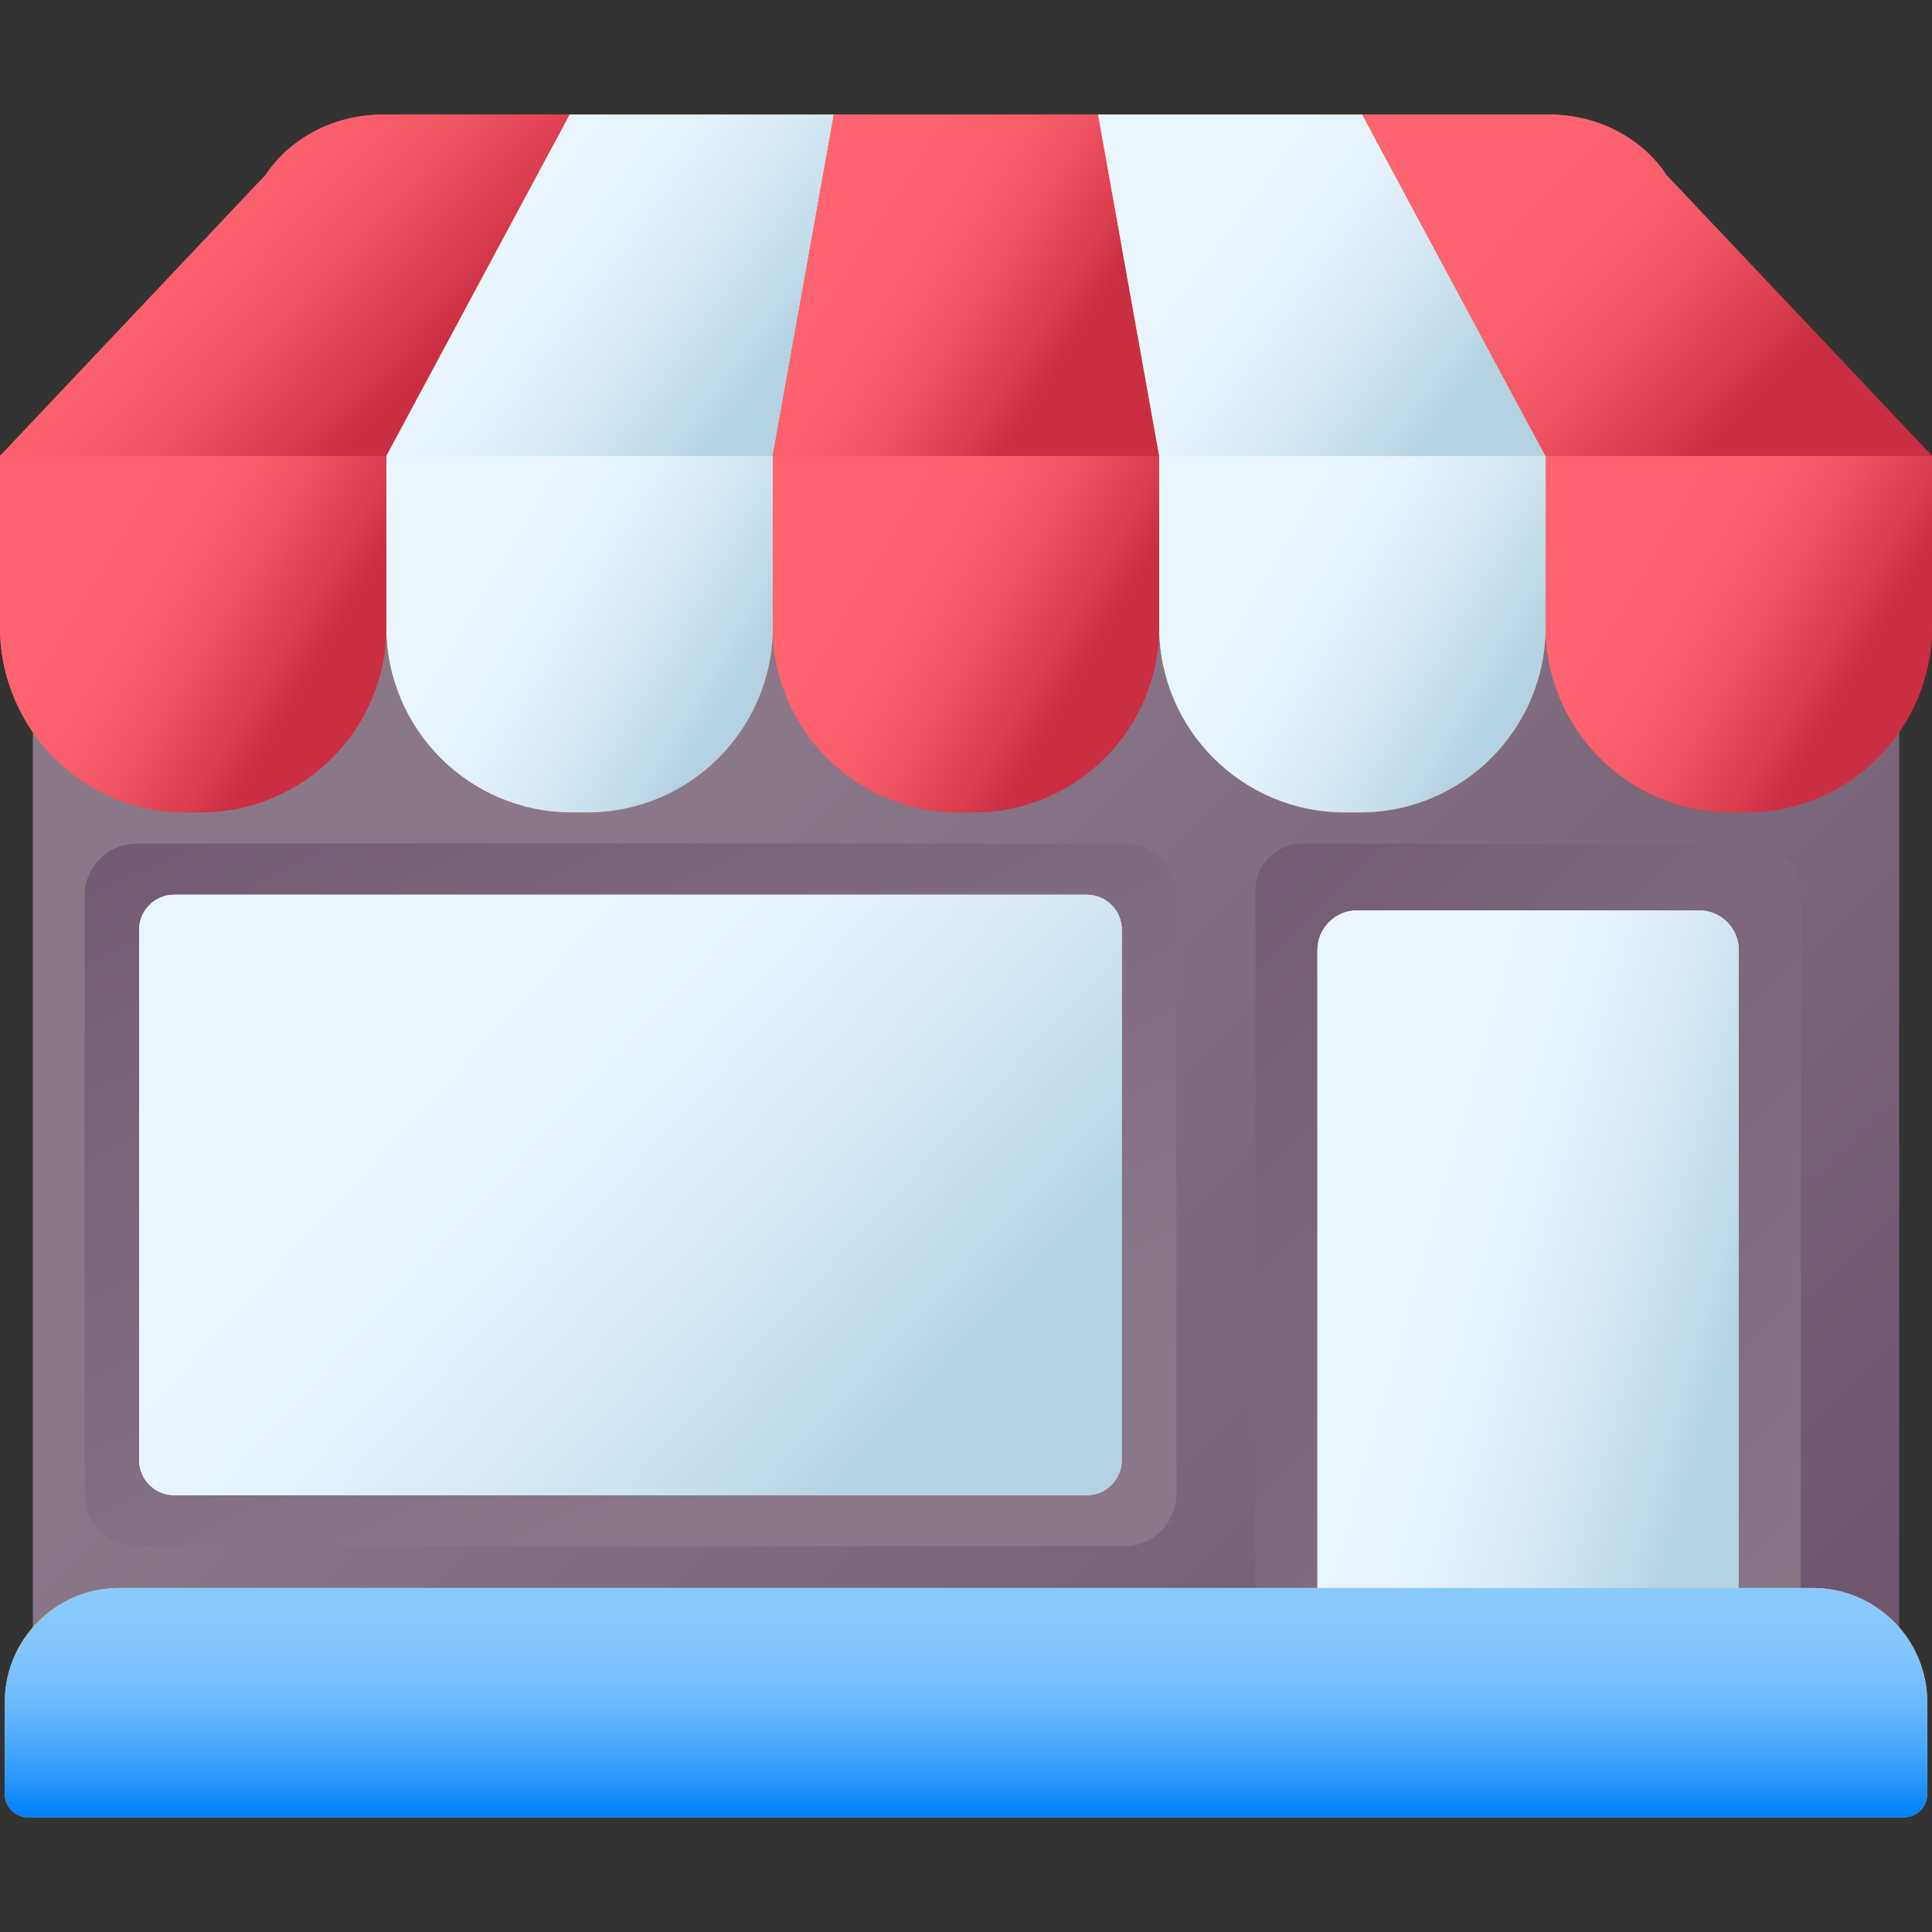 <svg width="40" height="40" viewBox="0 0 40 40" fill="none" xmlns="http://www.w3.org/2000/svg">
<rect x="0" y="0" width="40" height="40" fill="#333333" stroke="none"/>
<g clip-path="url(#clip0_7430_5130)">
<path d="M0.68 9.44H39.32V36.166H0.68V9.44Z" fill="url(#paint0_linear_7430_5130)"/>
<path d="M37.282 36.166H25.994V18.439C25.994 17.901 26.43 17.465 26.968 17.465H36.308C36.846 17.465 37.282 17.901 37.282 18.439V36.166H37.282Z" fill="url(#paint1_linear_7430_5130)"/>
<path d="M36 36.167H27.276V19.672C27.276 19.216 27.645 18.848 28.1 18.848H35.176C35.631 18.848 36 19.216 36 19.672V36.167Z" fill="url(#paint2_linear_7430_5130)"/>
<path d="M36 36.167H27.276V19.672C27.276 19.216 27.645 18.848 28.1 18.848H35.176C35.631 18.848 36 19.216 36 19.672V36.167Z" fill="url(#paint3_linear_7430_5130)"/>
<path d="M2.833 17.465H23.273C23.871 17.465 24.356 17.95 24.356 18.548V30.931C24.356 31.53 23.871 32.015 23.273 32.015H2.833C2.235 32.015 1.75 31.53 1.75 30.931V18.548C1.75 17.95 2.235 17.465 2.833 17.465Z" fill="url(#paint4_linear_7430_5130)"/>
<path d="M22.5 30.956H3.606C3.205 30.956 2.88 30.631 2.88 30.229V19.251C2.88 18.85 3.205 18.524 3.606 18.524H22.5C22.901 18.524 23.226 18.85 23.226 19.251V30.229C23.226 30.631 22.901 30.956 22.5 30.956Z" fill="url(#paint5_linear_7430_5130)"/>
<path d="M22.5 30.956H3.606C3.205 30.956 2.88 30.631 2.88 30.229V19.251C2.88 18.85 3.205 18.524 3.606 18.524H22.5C22.901 18.524 23.226 18.85 23.226 19.251V30.229C23.226 30.631 22.901 30.956 22.5 30.956Z" fill="url(#paint6_linear_7430_5130)"/>
<path d="M4.159 16.819H3.841C1.72 16.819 0 15.099 0 12.978V9.441L3.972 9.284L8 9.441V12.978C8 15.099 6.28 16.819 4.159 16.819Z" fill="url(#paint7_linear_7430_5130)"/>
<path d="M4.159 16.819H3.841C1.72 16.819 0 15.099 0 12.978V9.441L3.972 9.284L8 9.441V12.978C8 15.099 6.28 16.819 4.159 16.819Z" fill="url(#paint8_linear_7430_5130)"/>
<path d="M12.159 16.819H11.841C9.72 16.819 8 15.099 8 12.977V9.441L11.911 9.127L16 9.441V12.977C16 15.099 14.28 16.819 12.159 16.819Z" fill="url(#paint9_linear_7430_5130)"/>
<path d="M12.159 16.819H11.841C9.72 16.819 8 15.099 8 12.977V9.441L11.911 9.127L16 9.441V12.977C16 15.099 14.28 16.819 12.159 16.819Z" fill="url(#paint10_linear_7430_5130)"/>
<path d="M20.159 16.819H19.841C17.72 16.819 16 15.099 16 12.977V9.441L19.985 9.127L24 9.441V12.977C24 15.099 22.28 16.819 20.159 16.819Z" fill="url(#paint11_linear_7430_5130)"/>
<path d="M20.159 16.819H19.841C17.72 16.819 16 15.099 16 12.977V9.441L19.985 9.127L24 9.441V12.977C24 15.099 22.28 16.819 20.159 16.819Z" fill="url(#paint12_linear_7430_5130)"/>
<path d="M28.159 16.819H27.841C25.72 16.819 24 15.099 24 12.977V9.441L27.943 9.127L32 9.441V12.977C32 15.099 30.28 16.819 28.159 16.819Z" fill="url(#paint13_linear_7430_5130)"/>
<path d="M28.159 16.819H27.841C25.72 16.819 24 15.099 24 12.977V9.441L27.943 9.127L32 9.441V12.977C32 15.099 30.28 16.819 28.159 16.819Z" fill="url(#paint14_linear_7430_5130)"/>
<path d="M36.159 16.819H35.841C33.72 16.819 32 15.099 32 12.977V9.441L35.978 9.127L40 9.441V12.977C40 15.099 38.28 16.819 36.159 16.819Z" fill="url(#paint15_linear_7430_5130)"/>
<path d="M36.159 16.819H35.841C33.72 16.819 32 15.099 32 12.977V9.441L35.978 9.127L40 9.441V12.977C40 15.099 38.28 16.819 36.159 16.819Z" fill="url(#paint16_linear_7430_5130)"/>
<path d="M11.795 2.373H7.921C6.93 2.373 6.01 2.849 5.493 3.629L0 9.441H8L11.795 2.373Z" fill="url(#paint17_linear_7430_5130)"/>
<path d="M11.795 2.373H7.921C6.93 2.373 6.01 2.849 5.493 3.629L0 9.441H8L11.795 2.373Z" fill="url(#paint18_linear_7430_5130)"/>
<path d="M17.265 2.373H11.795L8 9.441H16L17.265 2.373Z" fill="url(#paint19_linear_7430_5130)"/>
<path d="M17.265 2.373H11.795L8 9.441H16L17.265 2.373Z" fill="url(#paint20_linear_7430_5130)"/>
<path d="M22.735 2.373H17.265L16 9.441H24L22.735 2.373Z" fill="url(#paint21_linear_7430_5130)"/>
<path d="M22.735 2.373H17.265L16 9.441H24L22.735 2.373Z" fill="url(#paint22_linear_7430_5130)"/>
<path d="M28.205 2.373H22.735L24 9.441H32L28.205 2.373Z" fill="url(#paint23_linear_7430_5130)"/>
<path d="M28.205 2.373H22.735L24 9.441H32L28.205 2.373Z" fill="url(#paint24_linear_7430_5130)"/>
<path d="M32.079 2.373H28.205L32 9.441H40L34.507 3.629C33.99 2.849 33.07 2.373 32.079 2.373Z" fill="url(#paint25_linear_7430_5130)"/>
<path d="M32.079 2.373H28.205L32 9.441H40L34.507 3.629C33.99 2.849 33.07 2.373 32.079 2.373Z" fill="url(#paint26_linear_7430_5130)"/>
<path d="M39.418 37.627H0.582C0.315 37.627 0.098 37.41 0.098 37.143V35.248C0.098 33.939 1.159 32.878 2.468 32.878H37.532C38.841 32.878 39.902 33.939 39.902 35.248V37.143C39.902 37.41 39.685 37.627 39.418 37.627Z" fill="url(#paint27_linear_7430_5130)"/>
<path d="M39.418 37.627H0.582C0.315 37.627 0.098 37.41 0.098 37.143V35.248C0.098 33.939 1.159 32.878 2.468 32.878H37.532C38.841 32.878 39.902 33.939 39.902 35.248V37.143C39.902 37.41 39.685 37.627 39.418 37.627Z" fill="url(#paint28_linear_7430_5130)"/>
</g>
<defs>
<linearGradient id="paint0_linear_7430_5130" x1="14.39" y1="17.194" x2="34.545" y2="37.348" gradientUnits="userSpaceOnUse">
<stop stop-color="#8A7889"/>
<stop offset="1" stop-color="#6E566E"/>
</linearGradient>
<linearGradient id="paint1_linear_7430_5130" x1="38.853" y1="34.316" x2="20.943" y2="16.406" gradientUnits="userSpaceOnUse">
<stop stop-color="#8A7889"/>
<stop offset="1" stop-color="#6E566E"/>
</linearGradient>
<linearGradient id="paint2_linear_7430_5130" x1="25.891" y1="22.002" x2="34.19" y2="30.301" gradientUnits="userSpaceOnUse">
<stop stop-color="#F8F6FB"/>
<stop offset="1" stop-color="#EFDCFB"/>
</linearGradient>
<linearGradient id="paint3_linear_7430_5130" x1="30.878" y1="20.293" x2="37.507" y2="22.174" gradientUnits="userSpaceOnUse">
<stop stop-color="#EAF6FF"/>
<stop offset="0.268" stop-color="#E5F3FC"/>
<stop offset="0.545" stop-color="#D9EAF6"/>
<stop offset="0.826" stop-color="#C4DDEB"/>
<stop offset="1" stop-color="#B4D2E2"/>
</linearGradient>
<linearGradient id="paint4_linear_7430_5130" x1="15.864" y1="30.733" x2="6.999" y2="11.831" gradientUnits="userSpaceOnUse">
<stop stop-color="#8A7889"/>
<stop offset="1" stop-color="#6E566E"/>
</linearGradient>
<linearGradient id="paint5_linear_7430_5130" x1="10.579" y1="19.465" x2="18.382" y2="36.102" gradientUnits="userSpaceOnUse">
<stop stop-color="#F8F6FB"/>
<stop offset="1" stop-color="#EFDCFB"/>
</linearGradient>
<linearGradient id="paint6_linear_7430_5130" x1="11.28" y1="19.562" x2="20.311" y2="27.887" gradientUnits="userSpaceOnUse">
<stop stop-color="#EAF6FF"/>
<stop offset="0.268" stop-color="#E5F3FC"/>
<stop offset="0.545" stop-color="#D9EAF6"/>
<stop offset="0.826" stop-color="#C4DDEB"/>
<stop offset="1" stop-color="#B4D2E2"/>
</linearGradient>
<linearGradient id="paint7_linear_7430_5130" x1="2.451" y1="10.456" x2="8.365" y2="16.37" gradientUnits="userSpaceOnUse">
<stop stop-color="#FF7044"/>
<stop offset="1" stop-color="#F82814"/>
</linearGradient>
<linearGradient id="paint8_linear_7430_5130" x1="3.256" y1="9.833" x2="7.43" y2="12.329" gradientUnits="userSpaceOnUse">
<stop stop-color="#FE646F"/>
<stop offset="0.268" stop-color="#F95F6B"/>
<stop offset="0.545" stop-color="#EE5361"/>
<stop offset="0.826" stop-color="#DA3E50"/>
<stop offset="1" stop-color="#CA2E43"/>
</linearGradient>
<linearGradient id="paint9_linear_7430_5130" x1="9.886" y1="9.89" x2="14.594" y2="14.599" gradientUnits="userSpaceOnUse">
<stop stop-color="#FFD945"/>
<stop offset="0.304" stop-color="#FFCD3E"/>
<stop offset="0.856" stop-color="#FFAD2B"/>
<stop offset="1" stop-color="#FFA325"/>
</linearGradient>
<linearGradient id="paint10_linear_7430_5130" x1="11.303" y1="9.769" x2="16.193" y2="12.633" gradientUnits="userSpaceOnUse">
<stop stop-color="#EAF6FF"/>
<stop offset="0.268" stop-color="#E5F3FC"/>
<stop offset="0.545" stop-color="#D9EAF6"/>
<stop offset="0.826" stop-color="#C4DDEB"/>
<stop offset="1" stop-color="#B4D2E2"/>
</linearGradient>
<linearGradient id="paint11_linear_7430_5130" x1="18.526" y1="10.531" x2="23.523" y2="15.527" gradientUnits="userSpaceOnUse">
<stop stop-color="#FF7044"/>
<stop offset="1" stop-color="#F82814"/>
</linearGradient>
<linearGradient id="paint12_linear_7430_5130" x1="19.256" y1="9.687" x2="23.475" y2="12.159" gradientUnits="userSpaceOnUse">
<stop stop-color="#FE646F"/>
<stop offset="0.268" stop-color="#F95F6B"/>
<stop offset="0.545" stop-color="#EE5361"/>
<stop offset="0.826" stop-color="#DA3E50"/>
<stop offset="1" stop-color="#CA2E43"/>
</linearGradient>
<linearGradient id="paint13_linear_7430_5130" x1="26.3" y1="10.305" x2="31.342" y2="15.347" gradientUnits="userSpaceOnUse">
<stop stop-color="#FFD945"/>
<stop offset="0.304" stop-color="#FFCD3E"/>
<stop offset="0.856" stop-color="#FFAD2B"/>
<stop offset="1" stop-color="#FFA325"/>
</linearGradient>
<linearGradient id="paint14_linear_7430_5130" x1="27.303" y1="9.769" x2="32.193" y2="12.633" gradientUnits="userSpaceOnUse">
<stop stop-color="#EAF6FF"/>
<stop offset="0.268" stop-color="#E5F3FC"/>
<stop offset="0.545" stop-color="#D9EAF6"/>
<stop offset="0.826" stop-color="#C4DDEB"/>
<stop offset="1" stop-color="#B4D2E2"/>
</linearGradient>
<linearGradient id="paint15_linear_7430_5130" x1="33.358" y1="9.362" x2="39.773" y2="15.778" gradientUnits="userSpaceOnUse">
<stop stop-color="#FF7044"/>
<stop offset="1" stop-color="#F82814"/>
</linearGradient>
<linearGradient id="paint16_linear_7430_5130" x1="35.256" y1="9.687" x2="39.475" y2="12.159" gradientUnits="userSpaceOnUse">
<stop stop-color="#FE646F"/>
<stop offset="0.268" stop-color="#F95F6B"/>
<stop offset="0.545" stop-color="#EE5361"/>
<stop offset="0.826" stop-color="#DA3E50"/>
<stop offset="1" stop-color="#CA2E43"/>
</linearGradient>
<linearGradient id="paint17_linear_7430_5130" x1="4.292" y1="4.302" x2="9.002" y2="9.012" gradientUnits="userSpaceOnUse">
<stop stop-color="#FF7044"/>
<stop offset="1" stop-color="#F82814"/>
</linearGradient>
<linearGradient id="paint18_linear_7430_5130" x1="4.8" y1="2.888" x2="9.236" y2="7.057" gradientUnits="userSpaceOnUse">
<stop stop-color="#FE646F"/>
<stop offset="0.268" stop-color="#F95F6B"/>
<stop offset="0.545" stop-color="#EE5361"/>
<stop offset="0.826" stop-color="#DA3E50"/>
<stop offset="1" stop-color="#CA2E43"/>
</linearGradient>
<linearGradient id="paint19_linear_7430_5130" x1="11.576" y1="4.442" x2="15.246" y2="9.532" gradientUnits="userSpaceOnUse">
<stop stop-color="#FFD945"/>
<stop offset="0.304" stop-color="#FFCD3E"/>
<stop offset="0.856" stop-color="#FFAD2B"/>
<stop offset="1" stop-color="#FFA325"/>
</linearGradient>
<linearGradient id="paint20_linear_7430_5130" x1="11.825" y1="2.963" x2="16.748" y2="6.598" gradientUnits="userSpaceOnUse">
<stop stop-color="#EAF6FF"/>
<stop offset="0.268" stop-color="#E5F3FC"/>
<stop offset="0.545" stop-color="#D9EAF6"/>
<stop offset="0.826" stop-color="#C4DDEB"/>
<stop offset="1" stop-color="#B4D2E2"/>
</linearGradient>
<linearGradient id="paint21_linear_7430_5130" x1="16.861" y1="3.4" x2="23.515" y2="10.054" gradientUnits="userSpaceOnUse">
<stop stop-color="#FF7044"/>
<stop offset="1" stop-color="#F82814"/>
</linearGradient>
<linearGradient id="paint22_linear_7430_5130" x1="19.256" y1="2.888" x2="23.285" y2="5.457" gradientUnits="userSpaceOnUse">
<stop stop-color="#FE646F"/>
<stop offset="0.268" stop-color="#F95F6B"/>
<stop offset="0.545" stop-color="#EE5361"/>
<stop offset="0.826" stop-color="#DA3E50"/>
<stop offset="1" stop-color="#CA2E43"/>
</linearGradient>
<linearGradient id="paint23_linear_7430_5130" x1="24.555" y1="3.752" x2="29.238" y2="10.271" gradientUnits="userSpaceOnUse">
<stop stop-color="#FFD945"/>
<stop offset="0.304" stop-color="#FFCD3E"/>
<stop offset="0.856" stop-color="#FFAD2B"/>
<stop offset="1" stop-color="#FFA325"/>
</linearGradient>
<linearGradient id="paint24_linear_7430_5130" x1="26.56" y1="2.963" x2="31.483" y2="6.598" gradientUnits="userSpaceOnUse">
<stop stop-color="#EAF6FF"/>
<stop offset="0.268" stop-color="#E5F3FC"/>
<stop offset="0.545" stop-color="#D9EAF6"/>
<stop offset="0.826" stop-color="#C4DDEB"/>
<stop offset="1" stop-color="#B4D2E2"/>
</linearGradient>
<linearGradient id="paint25_linear_7430_5130" x1="30.716" y1="3.96" x2="39.033" y2="12.277" gradientUnits="userSpaceOnUse">
<stop stop-color="#FF7044"/>
<stop offset="1" stop-color="#F82814"/>
</linearGradient>
<linearGradient id="paint26_linear_7430_5130" x1="33.005" y1="2.888" x2="37.441" y2="7.057" gradientUnits="userSpaceOnUse">
<stop stop-color="#FE646F"/>
<stop offset="0.268" stop-color="#F95F6B"/>
<stop offset="0.545" stop-color="#EE5361"/>
<stop offset="0.826" stop-color="#DA3E50"/>
<stop offset="1" stop-color="#CA2E43"/>
</linearGradient>
<linearGradient id="paint27_linear_7430_5130" x1="20" y1="33.949" x2="20" y2="37.435" gradientUnits="userSpaceOnUse">
<stop stop-color="#FFD945"/>
<stop offset="0.304" stop-color="#FFCD3E"/>
<stop offset="0.856" stop-color="#FFAD2B"/>
<stop offset="1" stop-color="#FFA325"/>
</linearGradient>
<linearGradient id="paint28_linear_7430_5130" x1="19.984" y1="33.318" x2="19.984" y2="37.548" gradientUnits="userSpaceOnUse">
<stop stop-color="#8AC9FE"/>
<stop offset="0.166" stop-color="#85C6FD"/>
<stop offset="0.338" stop-color="#79C0FD"/>
<stop offset="0.512" stop-color="#64B5FD"/>
<stop offset="0.689" stop-color="#47A6FD"/>
<stop offset="0.865" stop-color="#2293FC"/>
<stop offset="1" stop-color="#0182FC"/>
</linearGradient>
<clipPath id="clip0_7430_5130">
<rect width="40" height="40" fill="white"/>
</clipPath>
</defs>
</svg>
